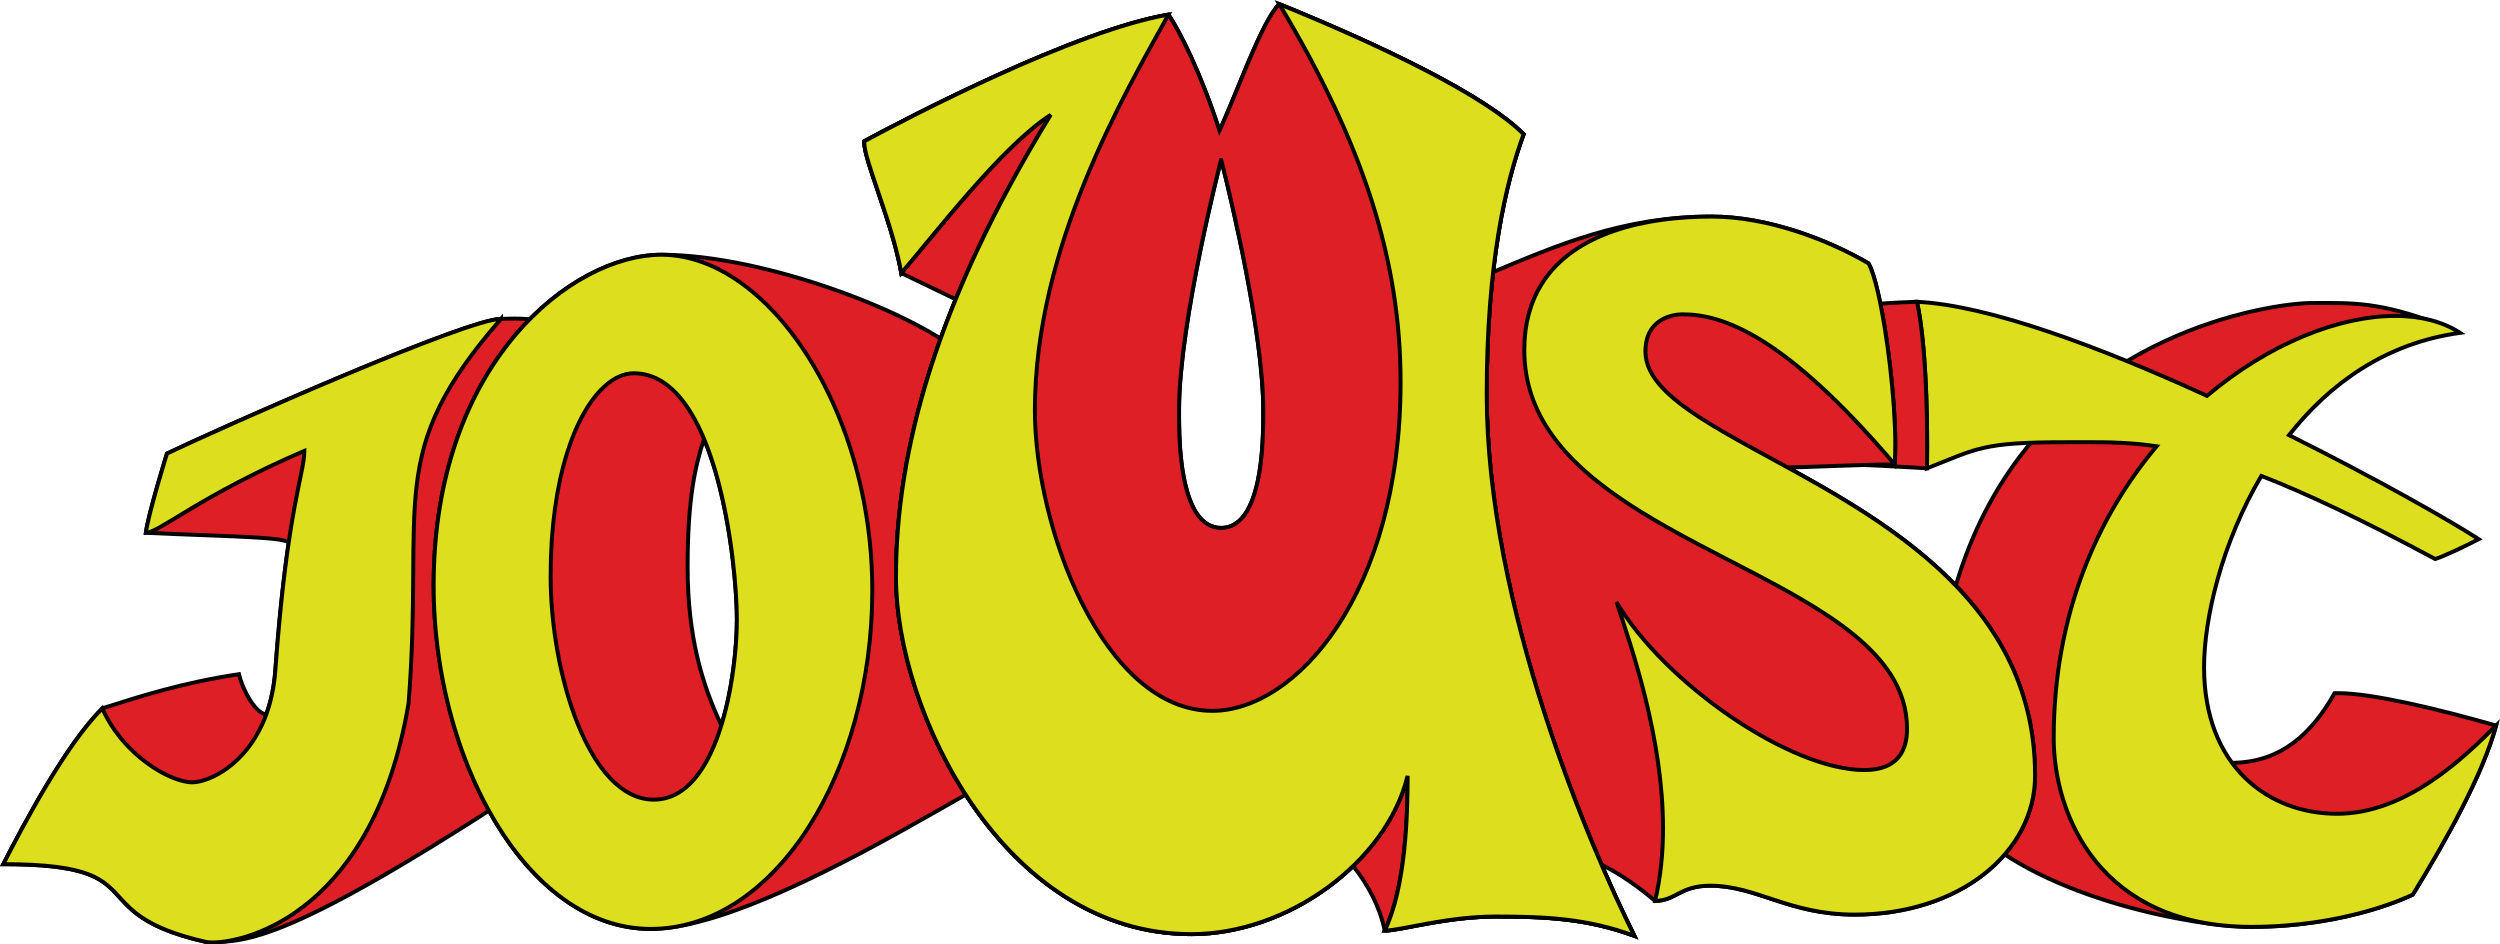 <?xml version="1.0" encoding="UTF-8"?>
<svg xmlns="http://www.w3.org/2000/svg" xmlns:xlink="http://www.w3.org/1999/xlink" width="365pt" height="137.89pt" viewBox="0 0 365 137.89" version="1.1">
<defs>
<clipPath id="clip1">
  <path d="M 0 46 L 80 46 L 80 137.891 L 0 137.891 Z M 0 46 "/>
</clipPath>
<clipPath id="clip2">
  <path d="M 0 46 L 74 46 L 74 137.891 L 0 137.891 Z M 0 46 "/>
</clipPath>
<clipPath id="clip3">
  <path d="M 0 45 L 74 45 L 74 137.891 L 0 137.891 Z M 0 45 "/>
</clipPath>
<clipPath id="clip4">
  <path d="M 125 0 L 240 0 L 240 137.891 L 125 137.891 Z M 125 0 "/>
</clipPath>
<clipPath id="clip5">
  <path d="M 125 0 L 240 0 L 240 137.891 L 125 137.891 Z M 125 0 "/>
</clipPath>
<clipPath id="clip6">
  <path d="M 125 0 L 240 0 L 240 137.891 L 125 137.891 Z M 125 0 "/>
</clipPath>
</defs>
<g id="surface1">
<g clip-path="url(#clip1)" clip-rule="nonzero">
<path style=" stroke:none;fill-rule:nonzero;fill:rgb(87.5%,12.199%,14.899%);fill-opacity:1;" d="M 73.152 46.555 C 68.141 46.555 32.859 62.168 24.379 66.219 C 24.379 66.219 21.68 74.891 21.297 77.785 C 33.074 78.352 42.133 78.352 42.133 79.316 C 41.48 83.754 40.789 89.746 40.188 98.023 C 39.996 100.41 39.531 102.488 38.883 104.281 C 37.43 104.281 35.496 100.973 34.891 98.43 C 26.785 99.641 20.5 101.641 14.934 103.422 C 9.633 108.723 3.754 119.809 0.477 126.168 C 23.223 126.168 11.273 133.301 30.164 137.543 C 35.617 137.543 41.301 137.863 73.594 116.938 C 73.594 85.73 79.766 47.27 79.039 47.027 C 77.223 46.301 74.035 46.555 73.152 46.555 "/>
<path style=" stroke:none;fill-rule:nonzero;fill:rgb(0.8%,0.8%,0.8%);fill-opacity:1;" d="M 73.152 46.555 L 73.152 46.266 C 72.457 46.27 71.355 46.52 69.883 46.957 C 64.738 48.488 55.203 52.348 46.008 56.273 C 36.812 60.195 27.973 64.18 24.254 65.957 L 24.141 66.012 L 24.102 66.133 C 24.102 66.133 23.426 68.305 22.703 70.836 C 21.977 73.375 21.207 76.258 21.008 77.746 L 20.965 78.059 L 21.281 78.074 C 27.176 78.359 32.387 78.5 36.117 78.691 C 37.98 78.789 39.477 78.898 40.492 79.039 C 41 79.109 41.387 79.191 41.625 79.273 C 41.742 79.312 41.82 79.355 41.848 79.379 L 41.863 79.391 L 41.902 79.348 L 41.852 79.371 L 41.863 79.391 L 41.902 79.348 L 41.852 79.371 L 41.973 79.316 L 41.84 79.316 L 41.852 79.371 L 41.973 79.316 L 41.84 79.316 L 42.133 79.316 L 41.844 79.277 C 41.191 83.723 40.5 89.719 39.898 98.004 L 39.898 98 C 39.711 100.363 39.25 102.414 38.609 104.18 L 38.883 104.281 L 38.883 103.988 C 38.633 103.992 38.289 103.832 37.922 103.508 C 37.371 103.02 36.785 102.195 36.293 101.262 C 35.797 100.328 35.391 99.289 35.172 98.363 L 35.109 98.105 L 34.848 98.145 C 26.719 99.355 20.41 101.363 14.844 103.145 L 14.777 103.168 L 14.727 103.219 C 12.047 105.902 9.246 110.012 6.699 114.25 C 4.148 118.488 1.859 122.855 0.219 126.035 L 0 126.461 L 0.477 126.461 C 6.148 126.461 9.641 126.906 11.969 127.629 C 13.715 128.168 14.805 128.855 15.703 129.645 C 17.051 130.82 17.977 132.273 19.91 133.734 C 21.844 135.191 24.762 136.629 30.098 137.824 L 30.129 137.832 L 30.164 137.832 C 30.324 137.832 30.488 137.832 30.648 137.832 C 33.324 137.836 36.309 137.746 42.484 135.121 C 48.664 132.496 58.078 127.34 73.754 117.18 L 73.887 117.094 L 73.887 116.938 C 73.887 102.219 75.262 85.871 76.637 72.691 C 77.324 66.102 78.012 60.305 78.527 55.898 C 78.785 53.691 79 51.836 79.148 50.402 C 79.301 48.961 79.387 47.953 79.387 47.414 C 79.387 47.285 79.383 47.18 79.371 47.09 C 79.363 47.043 79.355 47 79.332 46.945 L 79.277 46.852 C 79.25 46.816 79.199 46.773 79.129 46.75 L 79.039 47.027 L 79.145 46.758 C 78.008 46.305 76.449 46.223 75.164 46.223 C 74.266 46.223 73.5 46.266 73.152 46.266 L 73.152 46.844 C 73.535 46.844 74.281 46.801 75.164 46.801 C 76.418 46.801 77.938 46.895 78.93 47.297 L 78.938 47.301 L 78.945 47.301 L 79.027 47.055 L 78.828 47.219 C 78.848 47.246 78.887 47.281 78.945 47.301 L 79.027 47.055 L 78.828 47.219 L 78.961 47.113 L 78.793 47.16 L 78.828 47.219 L 78.961 47.113 L 78.793 47.16 C 78.797 47.16 78.809 47.266 78.809 47.414 C 78.809 47.898 78.723 48.91 78.574 50.34 C 77.52 60.367 73.305 91.121 73.305 116.938 L 73.594 116.938 L 73.438 116.695 C 57.777 126.84 48.383 131.984 42.258 134.586 C 36.125 137.188 33.301 137.25 30.648 137.254 C 30.488 137.254 30.324 137.254 30.164 137.254 L 30.164 137.543 L 30.227 137.258 C 25.527 136.203 22.77 134.977 20.914 133.734 C 19.523 132.805 18.637 131.867 17.805 130.961 C 16.559 129.602 15.422 128.293 12.996 127.367 C 10.574 126.441 6.891 125.879 0.477 125.879 L 0.477 126.168 L 0.734 126.301 C 2.371 123.125 4.656 118.766 7.195 114.547 C 9.73 110.328 12.52 106.246 15.141 103.629 L 14.934 103.422 L 15.023 103.699 C 20.586 101.918 26.852 99.926 34.934 98.719 L 34.891 98.43 L 34.605 98.5 C 34.918 99.809 35.562 101.289 36.324 102.465 C 36.707 103.055 37.113 103.566 37.539 103.941 C 37.961 104.312 38.406 104.566 38.883 104.57 L 39.086 104.57 L 39.156 104.379 C 39.812 102.562 40.285 100.461 40.477 98.047 C 41.078 89.773 41.77 83.789 42.418 79.359 L 42.422 79.34 L 42.422 79.316 C 42.422 79.23 42.395 79.145 42.352 79.078 C 42.27 78.949 42.16 78.879 42.035 78.816 C 41.805 78.703 41.5 78.621 41.094 78.547 C 39.684 78.289 37.09 78.141 33.66 78 C 30.238 77.855 25.988 77.719 21.309 77.492 L 21.297 77.785 L 21.582 77.82 C 21.77 76.418 22.539 73.52 23.262 70.996 C 23.621 69.734 23.973 68.559 24.23 67.703 C 24.488 66.844 24.656 66.305 24.656 66.305 L 24.379 66.219 L 24.504 66.48 C 28.738 64.461 39.68 59.543 50.18 55.137 C 55.43 52.934 60.57 50.855 64.711 49.332 C 66.777 48.566 68.594 47.945 70.047 47.512 C 71.492 47.078 72.594 46.844 73.152 46.844 L 73.152 46.555 "/>
</g>
<g clip-path="url(#clip2)" clip-rule="nonzero">
<path style=" stroke:none;fill-rule:nonzero;fill:rgb(86.699%,87.5%,11.8%);fill-opacity:1;" d="M 73.152 46.555 C 68.141 46.555 32.859 62.168 24.379 66.219 C 24.379 66.219 21.68 74.891 21.297 77.785 C 23.223 77.785 29.199 72.387 44.426 65.832 C 44.426 69.301 41.922 74.121 40.188 98.023 C 39.223 110.168 31.125 114.219 28.043 114.219 C 24.957 114.219 18.02 110.363 14.934 103.422 C 9.633 108.723 3.754 119.809 0.477 126.168 C 23.223 126.168 11.273 133.301 30.164 137.543 C 33.824 138.121 54.258 134.844 59.656 102.652 C 61.969 72.965 55.996 66.219 73.152 46.555 "/>
</g>
<g clip-path="url(#clip3)" clip-rule="nonzero">
<path style=" stroke:none;fill-rule:nonzero;fill:rgb(0.8%,0.8%,0.8%);fill-opacity:1;" d="M 73.152 46.555 L 73.152 46.266 C 72.457 46.27 71.355 46.52 69.883 46.957 C 64.738 48.488 55.203 52.348 46.008 56.273 C 36.812 60.195 27.973 64.18 24.254 65.957 L 24.141 66.012 L 24.102 66.133 C 24.102 66.133 23.426 68.305 22.703 70.836 C 21.977 73.375 21.207 76.258 21.008 77.746 L 20.965 78.074 L 21.297 78.074 C 21.605 78.074 21.934 77.973 22.332 77.805 C 23.707 77.219 25.91 75.734 29.465 73.668 C 33.012 71.602 37.891 68.961 44.543 66.098 L 44.426 65.832 L 44.137 65.832 C 44.141 67.492 43.52 69.578 42.672 74.215 C 41.828 78.852 40.766 86.043 39.898 98.004 L 39.898 98 C 39.418 104.012 37.184 107.988 34.703 110.469 C 33.465 111.711 32.16 112.578 30.98 113.133 C 29.805 113.688 28.754 113.93 28.043 113.926 C 27.332 113.93 26.344 113.699 25.238 113.238 C 21.906 111.859 17.473 108.426 15.199 103.305 L 15.027 102.918 L 14.727 103.219 C 12.047 105.902 9.246 110.012 6.699 114.25 C 4.148 118.488 1.859 122.855 0.219 126.035 L 0 126.461 L 0.477 126.461 C 6.148 126.461 9.641 126.906 11.969 127.629 C 13.715 128.168 14.805 128.855 15.703 129.645 C 17.051 130.82 17.977 132.273 19.91 133.734 C 21.844 135.191 24.762 136.629 30.098 137.824 L 30.109 137.828 L 30.117 137.828 C 30.367 137.867 30.672 137.891 31.035 137.891 C 33.75 137.887 39.691 136.68 45.617 131.668 C 51.535 126.656 57.406 117.844 59.945 102.699 L 59.945 102.676 C 61.102 87.809 60.191 78.684 61.125 70.879 C 62.062 63.078 64.812 56.559 73.371 46.746 L 73.152 46.555 L 72.859 46.555 L 73.152 46.555 L 73.152 46.266 L 73.152 46.555 L 73.441 46.555 L 73.441 45.781 L 72.934 46.363 C 64.332 56.211 61.492 62.898 60.551 70.809 C 59.605 78.715 60.523 87.805 59.367 102.629 L 59.656 102.652 L 59.371 102.602 C 56.848 117.645 51.047 126.309 45.242 131.223 C 39.438 136.141 33.598 137.312 31.035 137.309 C 30.695 137.309 30.414 137.289 30.207 137.258 L 30.164 137.543 L 30.227 137.258 C 25.527 136.203 22.77 134.977 20.914 133.734 C 19.523 132.805 18.637 131.867 17.805 130.961 C 16.559 129.602 15.422 128.293 12.996 127.367 C 10.574 126.441 6.891 125.879 0.477 125.879 L 0.477 126.168 L 0.734 126.301 C 2.371 123.125 4.656 118.766 7.195 114.547 C 9.73 110.328 12.52 106.246 15.141 103.629 L 14.934 103.422 L 14.668 103.539 C 16.234 107.066 18.777 109.801 21.316 111.656 C 22.586 112.586 23.859 113.297 25.016 113.773 C 26.172 114.254 27.211 114.508 28.043 114.508 C 28.875 114.508 29.988 114.242 31.23 113.656 C 34.941 111.91 39.75 107.254 40.477 98.047 C 41.344 86.102 42.402 78.934 43.242 74.316 C 44.082 69.699 44.715 67.641 44.719 65.832 L 44.719 65.391 L 44.312 65.566 C 36.684 68.848 31.371 71.844 27.723 74.016 C 25.902 75.102 24.496 75.984 23.438 76.586 C 22.906 76.887 22.465 77.121 22.105 77.273 C 21.746 77.426 21.469 77.496 21.297 77.492 L 21.297 77.785 L 21.582 77.82 C 21.77 76.418 22.539 73.52 23.262 70.996 C 23.621 69.734 23.973 68.559 24.23 67.703 C 24.488 66.844 24.656 66.305 24.656 66.305 L 24.379 66.219 L 24.504 66.48 C 28.738 64.461 39.68 59.543 50.18 55.137 C 55.43 52.934 60.57 50.855 64.711 49.332 C 66.777 48.566 68.594 47.945 70.047 47.512 C 71.492 47.078 72.594 46.844 73.152 46.844 L 73.441 46.844 L 73.441 46.555 L 73.152 46.555 "/>
</g>
<path style=" stroke:none;fill-rule:nonzero;fill:rgb(87.5%,12.199%,14.899%);fill-opacity:1;" d="M 105.316 105.895 C 102.5 99.91 100.391 92.941 100.391 82.812 C 100.391 72.707 101.516 67.945 102.793 64.098 C 106.473 72.906 107.582 85.336 107.582 90.453 C 107.582 94.406 106.969 100.543 105.316 105.895 Z M 140.84 52.023 C 133.875 45.734 111.629 37.195 96.57 37.195 C 83.535 37.195 63.312 52.926 63.312 85.508 C 63.312 110.68 76.793 135.621 94.996 135.621 C 108.48 135.621 133.875 119.891 143.312 114.723 C 143.312 114.723 147.809 58.316 140.84 52.023 "/>
<path style=" stroke:none;fill-rule:nonzero;fill:rgb(0.8%,0.8%,0.8%);fill-opacity:1;" d="M 105.316 105.895 L 105.578 105.77 C 102.777 99.816 100.684 92.902 100.68 82.812 C 100.684 72.727 101.801 68.012 103.066 64.191 L 102.793 64.098 L 102.523 64.211 C 106.18 72.949 107.293 85.375 107.293 90.453 C 107.293 94.379 106.68 100.496 105.039 105.809 L 105.027 105.852 L 105.027 105.895 L 105.316 105.895 L 105.578 105.77 L 105.316 105.895 L 105.605 105.895 L 105.316 105.895 L 105.594 105.98 C 107.258 100.59 107.871 94.434 107.871 90.453 C 107.871 85.301 106.766 72.863 103.062 63.988 L 102.762 63.27 L 102.516 64.008 C 101.234 67.879 100.098 72.691 100.102 82.812 C 100.098 92.984 102.223 100.008 105.055 106.016 L 105.605 105.895 Z M 141.035 51.809 C 137.492 48.613 130.176 44.91 121.836 41.977 C 113.496 39.047 104.152 36.906 96.57 36.902 C 89.938 36.906 81.562 40.887 74.832 48.945 C 68.098 57.008 63.02 69.156 63.02 85.508 C 63.023 98.145 66.402 110.719 72.082 120.152 C 74.918 124.871 78.336 128.809 82.199 131.566 C 86.062 134.328 90.379 135.914 94.996 135.914 C 98.426 135.91 102.562 134.918 107.004 133.359 C 120.32 128.676 136.383 118.848 143.453 114.977 L 143.59 114.902 L 143.602 114.746 C 143.602 114.742 145.031 96.836 145.031 80.062 C 145.031 73.562 144.816 67.23 144.219 62.168 C 143.922 59.637 143.527 57.426 143.012 55.656 C 142.492 53.891 141.867 52.566 141.035 51.809 L 140.648 52.242 C 141.336 52.855 141.957 54.102 142.453 55.82 C 143.965 60.98 144.449 70.336 144.449 80.062 C 144.449 88.434 144.094 97.094 143.738 103.66 C 143.559 106.945 143.379 109.703 143.246 111.645 C 143.18 112.613 143.125 113.379 143.086 113.898 C 143.047 114.422 143.023 114.699 143.023 114.699 L 143.312 114.723 L 143.176 114.469 C 138.445 117.059 129.746 122.277 120.543 126.852 C 115.941 129.137 111.219 131.262 106.812 132.809 C 102.406 134.359 98.312 135.336 94.996 135.332 C 90.516 135.332 86.32 133.801 82.535 131.098 C 76.859 127.043 72.121 120.352 68.805 112.316 C 65.492 104.281 63.602 94.91 63.602 85.508 C 63.602 69.277 68.637 57.27 75.277 49.316 C 81.914 41.367 90.168 37.48 96.57 37.484 C 104.047 37.484 113.352 39.609 121.645 42.523 C 129.934 45.434 137.227 49.145 140.648 52.242 L 141.035 51.809 "/>
<path style=" stroke:none;fill-rule:nonzero;fill:rgb(86.699%,87.5%,11.8%);fill-opacity:1;" d="M 95.449 116.746 C 86.008 116.746 80.391 98.32 80.391 84.16 C 80.391 64.836 86.906 54.496 92.527 54.496 C 104.66 54.496 107.582 82.137 107.582 90.453 C 107.582 98.77 104.887 116.746 95.449 116.746 Z M 96.57 37.195 C 83.535 37.195 63.312 52.926 63.312 85.508 C 63.312 110.68 76.793 135.621 94.996 135.621 C 113.199 135.621 127.359 112.703 127.359 86.184 C 127.359 59.668 112.078 37.195 96.57 37.195 "/>
<path style=" stroke:none;fill-rule:nonzero;fill:rgb(0.8%,0.8%,0.8%);fill-opacity:1;" d="M 95.449 116.746 L 95.449 116.457 C 93.188 116.453 91.145 115.355 89.324 113.445 C 86.594 110.582 84.422 105.898 82.945 100.613 C 81.469 95.328 80.68 89.441 80.68 84.16 C 80.68 74.531 82.305 67.152 84.613 62.203 C 85.77 59.73 87.09 57.867 88.453 56.629 C 89.82 55.391 91.215 54.789 92.527 54.789 C 95.441 54.789 97.809 56.438 99.762 59.117 C 102.688 63.133 104.586 69.422 105.734 75.477 C 106.883 81.531 107.293 87.359 107.293 90.453 C 107.293 94.582 106.617 101.137 104.777 106.625 C 103.859 109.371 102.648 111.848 101.105 113.617 C 99.559 115.391 97.711 116.453 95.449 116.457 L 95.449 117.035 C 97.902 117.039 99.93 115.855 101.543 113.996 C 103.969 111.207 105.535 106.895 106.516 102.488 C 107.492 98.086 107.871 93.594 107.871 90.453 C 107.871 86.266 107.141 77.27 104.883 69.277 C 103.754 65.285 102.246 61.543 100.234 58.773 C 98.227 56.012 95.68 54.207 92.527 54.207 C 91.031 54.207 89.5 54.895 88.066 56.199 C 85.906 58.16 83.926 61.516 82.473 66.195 C 81.02 70.879 80.102 76.891 80.102 84.16 C 80.102 91.277 81.508 99.449 84.109 105.871 C 85.414 109.082 87.012 111.859 88.902 113.848 C 90.789 115.832 92.988 117.035 95.449 117.035 Z M 96.57 36.902 C 89.938 36.906 81.562 40.887 74.832 48.945 C 68.098 57.008 63.02 69.156 63.02 85.508 C 63.023 98.145 66.402 110.719 72.082 120.152 C 74.918 124.871 78.336 128.809 82.199 131.566 C 86.062 134.328 90.379 135.914 94.996 135.914 C 104.23 135.91 112.402 130.102 118.246 121.004 C 124.098 111.902 127.648 99.496 127.648 86.184 C 127.648 72.867 123.812 60.574 118.023 51.586 C 115.129 47.094 111.738 43.43 108.09 40.883 C 104.438 38.332 100.52 36.902 96.57 36.902 L 96.57 37.484 C 100.375 37.484 104.18 38.863 107.758 41.359 C 118.488 48.836 127.074 66.379 127.066 86.184 C 127.066 99.391 123.539 111.703 117.762 120.691 C 111.977 129.684 103.969 135.336 94.996 135.332 C 90.516 135.332 86.32 133.801 82.535 131.098 C 76.859 127.043 72.121 120.352 68.805 112.316 C 65.492 104.281 63.602 94.91 63.602 85.508 C 63.602 69.277 68.637 57.27 75.277 49.316 C 81.914 41.367 90.168 37.48 96.57 37.484 L 96.57 36.902 "/>
<path style=" stroke:none;fill-rule:nonzero;fill:rgb(87.5%,12.199%,14.899%);fill-opacity:1;" d="M 359.168 48.598 C 348.102 43.883 343.746 44.242 337.395 44.242 C 331.047 44.242 282.422 50.414 282.422 109.016 C 282.422 127.883 317.438 135.32 328.688 135.32 C 343.02 135.32 352.273 130.605 352.273 130.605 C 357.172 122.621 362.434 113.188 364.43 105.93 C 355.539 103.391 345.559 101.031 340.844 101.215 C 337.578 107.02 333.043 111.371 325.785 111.371 C 311.633 95.043 327.781 62.75 337.395 56.035 C 343.383 44.789 359.168 48.598 359.168 48.598 "/>
<path style=" stroke:none;fill-rule:nonzero;fill:rgb(0.8%,0.8%,0.8%);fill-opacity:1;" d="M 359.168 48.598 L 359.281 48.332 C 349.672 44.23 345.039 43.945 339.852 43.945 C 339.051 43.945 338.242 43.953 337.395 43.953 C 335.77 43.953 331.527 44.344 326.051 45.844 C 317.84 48.094 306.859 52.852 297.93 62.57 C 288.996 72.293 282.129 86.98 282.133 109.016 C 282.133 113.824 284.371 117.91 287.867 121.293 C 293.113 126.375 301.195 129.941 309.023 132.254 C 316.855 134.562 324.426 135.609 328.688 135.613 C 343.086 135.613 352.379 130.879 352.406 130.863 L 352.477 130.828 L 352.52 130.758 C 357.426 122.762 362.695 113.324 364.711 106.008 L 364.785 105.73 L 364.508 105.652 C 360.223 104.426 355.68 103.242 351.59 102.363 C 347.504 101.488 343.871 100.914 341.379 100.914 C 341.188 100.914 341.008 100.918 340.832 100.922 L 340.672 100.93 L 340.59 101.07 C 338.969 103.949 337.043 106.457 334.637 108.238 C 332.23 110.016 329.355 111.082 325.785 111.082 L 325.785 111.371 L 326.004 111.184 C 322.074 106.648 320.508 100.855 320.504 94.695 C 320.504 86.848 323.059 78.422 326.477 71.367 C 329.891 64.316 334.184 58.629 337.562 56.273 L 337.617 56.234 L 337.652 56.172 C 339.402 52.887 341.996 50.918 344.797 49.762 C 347.594 48.605 350.598 48.266 353.129 48.266 C 354.844 48.266 356.34 48.422 357.406 48.574 C 357.938 48.652 358.363 48.73 358.656 48.785 C 358.801 48.816 358.914 48.84 358.988 48.855 C 359.062 48.871 359.098 48.879 359.098 48.879 L 359.281 48.332 L 359.168 48.598 L 359.234 48.316 C 359.223 48.312 356.629 47.688 353.129 47.688 C 350.547 47.688 347.473 48.027 344.574 49.223 C 341.676 50.418 338.957 52.484 337.141 55.902 L 337.395 56.035 L 337.23 55.801 C 333.703 58.266 329.406 64 325.953 71.113 C 322.508 78.23 319.926 86.723 319.926 94.695 C 319.922 100.949 321.52 106.895 325.566 111.562 L 325.652 111.664 L 325.785 111.664 C 329.473 111.664 332.488 110.555 334.984 108.703 C 337.477 106.855 339.449 104.281 341.098 101.355 L 340.844 101.215 L 340.855 101.504 C 341.02 101.496 341.195 101.492 341.379 101.492 C 343.789 101.492 347.402 102.059 351.469 102.934 C 355.539 103.809 360.07 104.988 364.348 106.211 L 364.43 105.93 L 364.148 105.855 C 362.172 113.051 356.922 122.48 352.027 130.453 L 352.273 130.605 L 352.141 130.348 C 352.141 130.348 352.109 130.363 352.039 130.398 C 350.996 130.902 342.062 135.031 328.688 135.031 C 323.117 135.035 311.562 133.18 301.449 128.977 C 296.391 126.879 291.691 124.191 288.27 120.879 C 284.852 117.562 282.715 113.637 282.715 109.016 C 282.719 79.797 294.812 63.719 307.691 54.895 C 314.133 50.48 320.777 47.891 326.203 46.402 C 331.629 44.918 335.848 44.535 337.395 44.535 C 338.242 44.535 339.055 44.527 339.852 44.527 C 345.016 44.531 349.48 44.789 359.055 48.867 L 359.168 48.598 L 359.234 48.316 L 359.168 48.598 "/>
<path style=" stroke:none;fill-rule:nonzero;fill:rgb(86.699%,87.5%,11.8%);fill-opacity:1;" d="M 341.207 118.812 C 331.227 118.812 321.793 111.918 321.793 97.402 C 321.793 90.281 324.379 79.277 330.152 69.48 C 336.656 72.012 344.781 75.832 355.539 81.617 C 357.715 80.895 361.891 78.715 361.891 78.715 C 357.852 76.102 347.07 69.941 334.203 63.527 C 340.121 56.02 348.324 50.074 359.168 48.598 C 350.992 43.242 335.379 46.695 322.219 57.793 C 306.762 50.719 290.422 44.57 279.883 44.062 C 281.695 52.59 281.336 68.375 281.336 68.375 C 288.773 65.473 289.316 64.562 301.652 64.562 C 306.137 64.562 310.074 64.449 314.867 65.16 C 306.168 75.492 299.84 89.836 299.84 107.746 C 299.84 119.176 306.734 135.32 328.688 135.32 C 343.02 135.32 352.273 130.605 352.273 130.605 C 357.172 122.621 362.434 113.188 364.43 105.93 C 359.531 110.828 351.184 118.812 341.207 118.812 "/>
<path style=" stroke:none;fill-rule:nonzero;fill:rgb(0.8%,0.8%,0.8%);fill-opacity:1;" d="M 341.207 118.812 L 341.207 118.523 C 336.281 118.52 331.508 116.82 327.961 113.344 C 324.414 109.863 322.086 104.598 322.082 97.402 C 322.082 90.348 324.656 79.371 330.402 69.629 L 330.152 69.48 L 330.047 69.75 C 336.535 72.277 344.652 76.09 355.402 81.875 L 355.512 81.934 L 355.633 81.895 C 356.746 81.523 358.336 80.793 359.656 80.156 C 360.977 79.52 362.023 78.973 362.023 78.973 L 362.465 78.742 L 362.047 78.473 C 357.992 75.844 347.211 69.688 334.332 63.27 L 334.203 63.527 L 334.43 63.707 C 340.316 56.242 348.449 50.352 359.207 48.887 L 359.977 48.781 L 359.328 48.355 C 356.73 46.656 353.418 45.832 349.703 45.832 C 341.441 45.836 331.152 49.883 322.031 57.57 L 322.219 57.793 L 322.34 57.527 C 306.867 50.449 290.523 44.289 279.895 43.773 L 279.52 43.754 L 279.598 44.121 C 280.887 50.164 281.074 59.957 281.074 65.047 C 281.074 66.066 281.066 66.895 281.059 67.473 C 281.051 68.047 281.043 68.367 281.043 68.367 L 281.031 68.805 L 281.438 68.645 C 285.168 67.188 287.152 66.242 289.723 65.664 C 292.293 65.082 295.492 64.855 301.652 64.855 C 302.758 64.855 303.824 64.848 304.879 64.848 C 308.121 64.848 311.23 64.914 314.824 65.445 L 314.867 65.16 L 314.648 64.973 C 305.902 75.352 299.551 89.766 299.551 107.746 C 299.551 113.516 301.285 120.473 305.805 126.004 C 310.324 131.535 317.641 135.617 328.688 135.613 C 343.086 135.613 352.379 130.879 352.406 130.863 L 352.477 130.828 L 352.52 130.758 C 357.426 122.762 362.695 113.324 364.711 106.008 L 365 104.949 L 364.223 105.727 C 361.777 108.172 358.48 111.379 354.562 113.965 C 350.645 116.555 346.117 118.523 341.207 118.523 L 341.207 119.102 C 346.273 119.102 350.906 117.078 354.883 114.449 C 358.859 111.824 362.184 108.59 364.633 106.137 L 364.43 105.93 L 364.148 105.855 C 362.172 113.051 356.922 122.48 352.027 130.453 L 352.273 130.605 L 352.141 130.348 C 352.141 130.348 352.109 130.363 352.039 130.398 C 350.996 130.902 342.062 135.031 328.688 135.031 C 317.781 135.027 310.672 131.035 306.258 125.637 C 301.84 120.238 300.129 113.402 300.129 107.746 C 300.133 89.906 306.43 75.629 315.09 65.344 L 315.426 64.949 L 314.91 64.871 C 311.273 64.332 308.129 64.266 304.879 64.266 C 303.82 64.266 302.754 64.273 301.652 64.273 C 295.48 64.273 292.238 64.5 289.594 65.098 C 286.945 65.695 284.938 66.656 281.227 68.105 L 281.336 68.375 L 281.625 68.383 C 281.625 68.379 281.652 67.09 281.652 65.047 C 281.652 59.938 281.473 50.145 280.164 44.004 L 279.883 44.062 L 279.867 44.352 C 290.32 44.848 306.66 50.988 322.098 58.059 L 322.266 58.133 L 322.406 58.016 C 331.434 50.398 341.633 46.41 349.703 46.414 C 353.336 46.414 356.531 47.219 359.008 48.84 L 359.168 48.598 L 359.129 48.312 C 348.199 49.797 339.926 55.797 333.973 63.348 L 333.754 63.629 L 334.07 63.789 C 346.93 70.195 357.715 76.355 361.73 78.961 L 361.891 78.715 L 361.754 78.457 C 361.754 78.457 361.496 78.594 361.07 78.809 C 359.805 79.453 357.043 80.812 355.445 81.344 L 355.539 81.617 L 355.676 81.363 C 344.914 75.574 336.777 71.746 330.258 69.211 L 330.027 69.121 L 329.902 69.332 C 324.102 79.18 321.504 90.215 321.504 97.402 C 321.5 104.723 323.887 110.16 327.555 113.758 C 331.219 117.355 336.152 119.102 341.207 119.102 L 341.207 118.812 "/>
<path style=" stroke:none;fill-rule:nonzero;fill:rgb(87.5%,12.199%,14.899%);fill-opacity:1;" d="M 281.336 68.375 C 281.336 68.375 281.695 52.59 279.883 44.062 C 273.168 44.242 266.094 45.152 266.094 45.152 L 270.812 67.828 C 275.527 68.012 281.336 68.375 281.336 68.375 "/>
<path style=" stroke:none;fill-rule:nonzero;fill:rgb(0.8%,0.8%,0.8%);fill-opacity:1;" d="M 281.336 68.375 L 281.625 68.383 C 281.625 68.379 281.652 67.09 281.652 65.047 C 281.652 59.938 281.473 50.145 280.164 44.004 L 280.117 43.766 L 279.875 43.773 C 273.141 43.953 266.062 44.863 266.059 44.863 L 265.746 44.902 L 270.574 68.113 L 270.801 68.121 C 273.156 68.211 275.785 68.348 277.824 68.461 C 278.844 68.516 279.719 68.566 280.336 68.605 C 280.953 68.641 281.316 68.664 281.316 68.664 L 281.617 68.684 L 281.625 68.383 L 281.336 68.375 L 281.352 68.086 C 281.352 68.086 275.543 67.723 270.82 67.539 L 270.812 67.828 L 271.094 67.77 L 266.379 45.094 L 266.094 45.152 L 266.129 45.438 C 266.133 45.438 266.57 45.383 267.336 45.297 C 269.637 45.031 274.871 44.488 279.891 44.352 L 279.883 44.062 L 279.598 44.121 C 280.887 50.164 281.074 59.957 281.074 65.047 C 281.074 66.066 281.066 66.895 281.059 67.473 C 281.051 68.047 281.043 68.367 281.043 68.367 L 281.336 68.375 L 281.352 68.086 L 281.336 68.375 "/>
<path style=" stroke:none;fill-rule:nonzero;fill:rgb(87.5%,12.199%,14.899%);fill-opacity:1;" d="M 249.883 31.621 C 258.125 31.621 266.969 35.035 272.801 38.453 C 274.809 41.871 277.223 59.762 276.617 67.805 C 272.262 67.805 263.371 68.246 260.988 68.246 C 277.242 77.168 297.121 89.23 297.121 113.23 C 297.121 124.488 286.066 133.535 270.789 133.535 C 261.141 133.535 256.516 129.312 249.684 129.312 C 245.262 129.312 244.656 131.523 241.641 131.523 C 234.523 125.523 230.172 124.801 228.176 124.438 C 211.484 79.078 212.391 66.195 216.742 40.254 C 227.449 35.719 236.941 31.621 249.883 31.621 "/>
<path style=" stroke:none;fill-rule:nonzero;fill:rgb(0.8%,0.8%,0.8%);fill-opacity:1;" d="M 249.883 31.621 L 249.883 31.91 C 258.047 31.906 266.859 35.309 272.652 38.703 L 272.801 38.453 L 272.551 38.602 C 272.965 39.305 273.441 40.785 273.887 42.707 C 275.234 48.484 276.426 58.355 276.422 64.93 C 276.422 65.973 276.395 66.934 276.328 67.781 L 276.617 67.805 L 276.617 67.512 C 272.25 67.512 263.355 67.953 260.988 67.953 L 260.848 68.5 C 268.973 72.957 277.98 78.195 284.945 85.285 C 291.906 92.383 296.828 101.312 296.832 113.23 C 296.832 118.762 294.121 123.75 289.508 127.375 C 284.891 131 278.371 133.242 270.789 133.242 C 266.008 133.242 262.48 132.199 259.27 131.148 C 256.062 130.098 253.16 129.023 249.684 129.023 C 247.426 129.02 246.094 129.598 245.004 130.16 C 243.902 130.723 243.074 131.23 241.641 131.234 L 241.641 131.523 L 241.828 131.301 C 238.254 128.289 235.359 126.59 233.105 125.602 C 230.852 124.613 229.223 124.332 228.227 124.152 L 228.176 124.438 L 228.445 124.336 C 217.805 95.418 214.332 79.738 214.332 65.469 C 214.332 57.363 215.453 49.695 217.031 40.301 L 216.742 40.254 L 216.859 40.52 C 227.566 35.98 237.004 31.91 249.883 31.91 L 250.426 31.91 L 250.125 31.461 L 249.883 31.621 L 249.883 31.91 L 249.883 31.621 L 249.641 31.781 L 249.883 31.621 L 249.883 31.328 C 236.875 31.328 227.332 35.449 216.633 39.984 L 216.484 40.047 L 216.457 40.203 C 214.879 49.605 213.754 57.309 213.754 65.469 C 213.754 79.844 217.254 95.602 227.902 124.535 L 227.961 124.691 L 228.121 124.723 C 229.121 124.902 230.672 125.168 232.871 126.133 C 235.07 127.098 237.914 128.762 241.453 131.746 L 241.535 131.816 L 241.641 131.816 C 243.227 131.816 244.203 131.223 245.266 130.676 C 246.336 130.133 247.52 129.605 249.684 129.602 C 253.035 129.602 255.867 130.641 259.09 131.699 C 262.312 132.758 265.922 133.824 270.789 133.824 C 278.484 133.824 285.133 131.547 289.863 127.832 C 294.598 124.121 297.414 118.957 297.414 113.23 C 297.414 101.148 292.398 92.047 285.359 84.879 C 278.32 77.711 269.262 72.453 261.129 67.988 L 260.988 68.246 L 260.988 68.535 C 263.391 68.535 272.273 68.094 276.617 68.094 L 276.887 68.094 L 276.906 67.824 C 276.973 66.961 277.004 65.984 277.004 64.93 C 277.004 60.5 276.473 54.641 275.719 49.492 C 275.34 46.918 274.906 44.523 274.449 42.574 C 273.996 40.625 273.531 39.133 273.051 38.309 L 273.012 38.242 L 272.945 38.203 C 267.078 34.766 258.203 31.332 249.883 31.328 L 249.34 31.328 L 249.641 31.781 L 249.883 31.621 "/>
<path style=" stroke:none;fill-rule:nonzero;fill:rgb(86.699%,87.5%,11.8%);fill-opacity:1;" d="M 249.883 31.621 C 237.219 31.621 222.547 35.641 222.547 51.117 C 222.547 80.066 278.43 82.879 278.43 106.398 C 278.43 109.41 277.223 112.43 272.195 112.43 C 261.344 112.43 243.051 99.766 236.016 87.906 C 238.828 96.348 245.461 115.441 241.641 131.523 C 244.656 131.523 245.262 129.312 249.684 129.312 C 256.516 129.312 261.141 133.535 270.789 133.535 C 286.066 133.535 297.121 124.488 297.121 113.23 C 297.121 72.629 240.234 66.195 240.234 51.32 C 240.234 46.496 244.254 45.891 245.66 45.891 C 251.492 45.891 260.535 48.906 276.617 67.805 C 277.223 59.762 274.809 41.871 272.801 38.453 C 266.969 35.035 258.125 31.621 249.883 31.621 "/>
<path style=" stroke:none;fill-rule:nonzero;fill:rgb(0.8%,0.8%,0.8%);fill-opacity:1;" d="M 249.883 31.621 L 249.883 31.328 C 243.52 31.332 236.645 32.336 231.324 35.312 C 228.664 36.801 226.395 38.789 224.789 41.391 C 223.184 43.992 222.254 47.203 222.254 51.117 C 222.254 58.453 225.809 64.145 231.082 68.875 C 238.996 75.977 250.801 81 260.605 86.457 C 265.508 89.184 269.906 92.02 273.062 95.246 C 276.223 98.477 278.137 102.078 278.137 106.398 C 278.137 107.867 277.84 109.305 276.973 110.359 C 276.105 111.41 274.656 112.133 272.195 112.137 C 266.879 112.145 259.613 109.004 252.836 104.375 C 246.055 99.746 239.746 93.633 236.262 87.758 L 235.738 87.996 C 237.949 94.633 242.508 107.824 242.508 120.922 C 242.508 124.488 242.172 128.043 241.359 131.457 L 241.273 131.816 L 241.641 131.816 C 243.227 131.816 244.203 131.223 245.266 130.676 C 246.336 130.133 247.52 129.605 249.684 129.602 C 253.035 129.602 255.867 130.641 259.09 131.699 C 262.312 132.758 265.922 133.824 270.789 133.824 C 278.484 133.824 285.133 131.547 289.863 127.832 C 294.598 124.121 297.414 118.957 297.414 113.23 C 297.414 103.012 293.824 94.922 288.461 88.336 C 280.406 78.457 268.371 71.938 258.371 66.484 C 253.375 63.762 248.883 61.301 245.66 58.848 C 244.051 57.621 242.758 56.395 241.879 55.148 C 240.996 53.902 240.523 52.645 240.523 51.32 C 240.523 50.152 240.766 49.262 241.141 48.574 C 241.699 47.543 242.562 46.953 243.434 46.605 C 244.301 46.266 245.164 46.18 245.66 46.184 C 248.523 46.184 252.176 46.914 257.141 50.008 C 262.105 53.102 268.367 58.559 276.398 67.992 L 276.855 68.527 L 276.906 67.824 C 276.973 66.961 277.004 65.984 277.004 64.93 C 277.004 60.5 276.473 54.641 275.719 49.492 C 275.34 46.918 274.906 44.523 274.449 42.574 C 273.996 40.625 273.531 39.133 273.051 38.309 L 273.012 38.242 L 272.945 38.203 C 267.078 34.766 258.203 31.332 249.883 31.328 L 249.883 31.91 L 249.883 31.328 L 249.883 31.621 L 249.883 31.328 L 249.883 31.91 C 258.047 31.906 266.859 35.309 272.652 38.703 L 272.801 38.453 L 272.551 38.602 C 272.965 39.305 273.441 40.785 273.887 42.707 C 275.234 48.484 276.426 58.355 276.422 64.93 C 276.422 65.973 276.395 66.934 276.328 67.781 L 276.617 67.805 L 276.84 67.613 C 268.785 58.152 262.488 52.656 257.449 49.516 C 252.414 46.375 248.629 45.602 245.66 45.602 C 244.922 45.602 243.52 45.754 242.266 46.551 C 241.641 46.949 241.055 47.516 240.629 48.297 C 240.203 49.078 239.945 50.074 239.945 51.32 C 239.945 53.277 240.883 55.074 242.465 56.781 C 245.242 59.773 250.02 62.562 255.641 65.652 C 264.066 70.281 274.383 75.574 282.57 83.008 C 290.766 90.449 296.828 100.004 296.832 113.23 C 296.832 118.762 294.121 123.75 289.508 127.375 C 284.891 131 278.371 133.242 270.789 133.242 C 266.008 133.242 262.48 132.199 259.27 131.148 C 256.062 130.098 253.16 129.023 249.684 129.023 C 247.426 129.02 246.094 129.598 245.004 130.16 C 243.902 130.723 243.074 131.23 241.641 131.234 L 241.641 131.523 L 241.926 131.59 C 242.746 128.125 243.09 124.523 243.09 120.922 C 243.086 107.695 238.5 94.449 236.289 87.812 L 236.016 87.906 L 235.766 88.051 C 239.316 94.035 245.672 100.184 252.508 104.855 C 259.352 109.52 266.66 112.711 272.195 112.719 C 274.762 112.723 276.43 111.938 277.422 110.727 C 278.41 109.52 278.719 107.941 278.719 106.398 C 278.719 103.398 277.824 100.723 276.27 98.301 C 273.551 94.059 268.836 90.582 263.305 87.332 C 255.008 82.457 244.863 78.09 236.812 72.586 C 232.785 69.836 229.285 66.805 226.801 63.293 C 224.316 59.785 222.836 55.805 222.836 51.117 C 222.836 47.293 223.738 44.199 225.285 41.695 C 227.598 37.938 231.367 35.492 235.762 33.984 C 240.152 32.473 245.156 31.91 249.883 31.91 L 249.883 31.328 L 249.883 31.621 "/>
<path style=" stroke:none;fill-rule:nonzero;fill:rgb(87.5%,12.199%,14.899%);fill-opacity:1;" d="M 178.309 77.082 L 178.266 77.082 C 171.961 77.02 172.137 63.285 172.137 59.848 C 172.137 47.027 178.266 23.379 178.266 23.379 L 178.309 23.379 C 178.309 23.379 184.434 47.027 184.434 59.848 C 184.434 63.285 184.613 77.02 178.309 77.082 Z M 202.176 135.867 C 204.484 135.867 211.156 133.816 218.344 133.816 C 225.531 133.816 231.691 134.07 238.621 136.637 C 232.207 123.805 217.062 88.637 217.062 57.578 C 217.062 38.328 219.887 26.52 222.453 19.59 C 216.805 13.941 201.918 6.758 186.773 0.598 C 184.207 3.164 180.867 12.918 178.047 19.078 C 175.223 10.348 172.141 4.445 170.602 2.137 C 156.996 4.445 132.867 17.023 126.195 20.617 C 125.938 22.926 130.301 32.426 131.586 39.867 C 133.418 40.766 139.535 43.695 139.535 43.695 C 133.281 58.988 130.816 72.328 130.816 84.273 C 130.816 103.781 146.473 136.383 173.938 136.383 C 182.609 136.383 191.375 132.41 197.562 126.438 C 199.746 129.227 201.414 132.262 202.176 135.867 "/>
<g clip-path="url(#clip4)" clip-rule="nonzero">
<path style=" stroke:none;fill-rule:nonzero;fill:rgb(0.8%,0.8%,0.8%);fill-opacity:1;" d="M 178.309 77.082 L 178.285 76.789 L 178.246 76.793 L 178.266 77.082 L 178.555 77.082 L 178.555 76.793 L 178.27 76.789 C 176.883 76.773 175.855 76.07 175.027 74.895 C 173.797 73.129 173.129 70.312 172.789 67.547 C 172.449 64.785 172.43 62.074 172.43 60.488 C 172.43 60.246 172.43 60.031 172.43 59.848 C 172.426 53.48 173.957 44.367 175.484 36.863 C 176.25 33.109 177.016 29.758 177.59 27.344 C 177.879 26.133 178.117 25.16 178.285 24.492 C 178.449 23.82 178.547 23.453 178.547 23.453 L 178.266 23.379 L 178.266 23.672 L 178.309 23.672 L 178.309 23.379 L 178.027 23.453 C 178.027 23.453 178.121 23.82 178.289 24.492 C 178.875 26.84 180.34 32.887 181.656 39.746 C 182.977 46.602 184.145 54.277 184.145 59.848 C 184.145 60.031 184.145 60.246 184.145 60.488 C 184.145 62.602 184.102 66.719 183.324 70.289 C 182.938 72.074 182.363 73.719 181.543 74.895 C 180.719 76.07 179.688 76.773 178.305 76.789 L 178.285 76.789 L 178.309 77.082 L 178.309 77.371 C 179.906 77.359 181.137 76.504 182.02 75.227 C 183.352 73.305 184.008 70.426 184.359 67.621 C 184.703 64.812 184.727 62.082 184.727 60.488 C 184.727 60.246 184.727 60.031 184.727 59.848 C 184.723 53.395 183.188 44.27 181.656 36.746 C 180.121 29.227 178.59 23.309 178.59 23.305 L 178.531 23.09 L 178.039 23.09 L 177.984 23.305 C 177.984 23.309 176.449 29.227 174.918 36.746 C 173.383 44.27 171.848 53.395 171.848 59.848 C 171.848 60.031 171.848 60.246 171.848 60.488 C 171.848 62.613 171.887 66.762 172.68 70.414 C 173.078 72.238 173.664 73.945 174.551 75.227 C 175.434 76.504 176.664 77.359 178.262 77.371 L 178.266 77.082 L 177.977 77.082 L 177.977 77.395 L 178.328 77.371 L 178.309 77.082 L 178.309 77.371 Z M 202.176 136.156 C 202.793 136.156 203.648 136.027 204.715 135.832 C 207.914 135.254 212.992 134.105 218.344 134.105 C 225.527 134.105 231.641 134.363 238.523 136.91 L 239.211 137.168 L 238.883 136.508 C 232.477 123.699 217.348 88.547 217.352 57.578 C 217.352 38.355 220.172 26.586 222.723 19.691 L 222.789 19.516 L 222.656 19.387 C 219.789 16.52 214.641 13.309 208.309 10.027 C 201.977 6.75 194.461 3.41 186.883 0.328 L 186.703 0.254 L 186.566 0.391 C 185.887 1.074 185.191 2.18 184.465 3.566 C 182.297 7.711 179.891 14.352 177.781 18.957 L 178.047 19.078 L 178.32 18.988 C 175.488 10.234 172.406 4.32 170.844 1.973 L 170.738 1.816 L 170.555 1.848 C 163.695 3.016 154.258 6.742 145.68 10.633 C 137.102 14.516 129.398 18.562 126.059 20.359 L 125.922 20.434 L 125.906 20.586 C 125.898 20.664 125.895 20.746 125.895 20.832 C 125.898 21.559 126.164 22.629 126.574 23.984 C 127.809 28.031 130.371 34.539 131.301 39.918 L 131.324 40.062 L 131.457 40.129 C 133.297 41.027 139.41 43.957 139.41 43.957 L 139.535 43.695 L 139.266 43.586 C 133.004 58.906 130.523 72.289 130.523 84.273 C 130.527 94.102 134.457 107.168 141.84 117.809 C 149.219 128.445 160.082 136.672 173.938 136.672 C 182.699 136.672 191.523 132.672 197.766 126.645 L 197.562 126.438 L 197.336 126.613 C 199.496 129.383 201.141 132.371 201.891 135.93 L 202.457 135.809 C 201.688 132.148 199.992 129.07 197.793 126.258 L 197.594 126.004 L 197.359 126.227 C 191.227 132.156 182.52 136.094 173.938 136.094 C 160.328 136.094 149.633 128.02 142.316 117.477 C 135.004 106.945 131.102 93.953 131.105 84.273 C 131.105 72.367 133.562 59.066 139.805 43.805 L 139.906 43.551 L 139.66 43.434 C 139.66 43.434 139.277 43.25 138.676 42.961 C 136.871 42.098 133.086 40.277 131.715 39.609 L 131.586 39.867 L 131.871 39.82 C 131.242 36.172 129.887 32.062 128.691 28.531 C 128.094 26.77 127.535 25.152 127.129 23.816 C 126.723 22.484 126.473 21.422 126.473 20.832 C 126.473 20.762 126.477 20.703 126.484 20.648 L 126.195 20.617 L 126.332 20.871 C 129.664 19.078 137.359 15.035 145.918 11.16 C 154.473 7.281 163.902 3.566 170.648 2.422 L 170.602 2.137 L 170.359 2.297 C 171.879 4.57 174.953 10.465 177.77 19.164 L 178 19.875 L 178.309 19.199 C 179.727 16.105 181.266 12.125 182.773 8.602 C 183.523 6.844 184.27 5.195 184.98 3.836 C 185.691 2.477 186.375 1.398 186.977 0.801 L 186.773 0.598 L 186.664 0.863 C 194.23 3.941 201.73 7.277 208.039 10.543 C 214.348 13.809 219.469 17.016 222.246 19.797 L 222.453 19.59 L 222.18 19.488 C 219.598 26.457 216.77 38.301 216.77 57.578 C 216.777 88.73 231.938 123.906 238.363 136.77 L 238.621 136.637 L 238.723 136.367 C 231.746 133.781 225.535 133.523 218.344 133.523 C 214.723 133.523 211.242 134.043 208.379 134.555 C 206.949 134.812 205.672 135.07 204.613 135.262 C 203.555 135.453 202.711 135.578 202.176 135.578 L 202.176 136.156 "/>
</g>
<path style=" stroke:none;fill-rule:nonzero;fill:rgb(87.5%,12.199%,14.899%);fill-opacity:1;" d="M 178.309 77.082 L 178.266 77.082 C 171.961 77.02 172.137 63.285 172.137 59.848 C 172.137 47.027 178.266 23.379 178.266 23.379 L 178.309 23.379 C 178.309 23.379 184.434 47.027 184.434 59.848 C 184.434 63.285 184.613 77.02 178.309 77.082 Z M 217.062 57.578 C 217.062 38.328 219.887 26.52 222.453 19.59 C 216.805 13.941 201.918 6.758 186.773 0.598 C 184.207 3.164 180.867 12.918 178.047 19.078 C 175.223 10.348 172.141 4.445 170.602 2.137 C 156.996 4.445 132.867 17.023 126.195 20.617 C 125.938 22.926 130.301 32.426 131.586 39.867 C 136.465 34.223 146.219 21.387 153.402 16.766 C 136.719 43.977 130.816 65.793 130.816 84.273 C 130.816 103.781 146.473 136.383 173.938 136.383 C 188.055 136.383 202.43 125.855 205.512 113.281 C 205.512 118.926 205.254 129.449 202.176 135.867 C 204.484 135.867 211.156 133.816 218.344 133.816 C 225.531 133.816 231.691 134.07 238.621 136.637 C 232.207 123.805 217.062 88.637 217.062 57.578 "/>
<g clip-path="url(#clip5)" clip-rule="nonzero">
<path style=" stroke:none;fill-rule:nonzero;fill:rgb(0.8%,0.8%,0.8%);fill-opacity:1;" d="M 178.309 77.082 L 178.285 76.789 L 178.246 76.793 L 178.266 77.082 L 178.555 77.082 L 178.555 76.793 L 178.27 76.789 C 176.883 76.773 175.855 76.07 175.027 74.895 C 173.797 73.129 173.129 70.312 172.789 67.547 C 172.449 64.785 172.43 62.074 172.43 60.488 C 172.43 60.246 172.43 60.031 172.43 59.848 C 172.426 53.48 173.957 44.367 175.484 36.863 C 176.25 33.109 177.016 29.758 177.59 27.344 C 177.879 26.133 178.117 25.16 178.285 24.492 C 178.449 23.82 178.547 23.453 178.547 23.453 L 178.266 23.379 L 178.266 23.672 L 178.309 23.672 L 178.309 23.379 L 178.027 23.453 C 178.027 23.453 178.121 23.82 178.289 24.492 C 178.875 26.84 180.34 32.887 181.656 39.746 C 182.977 46.602 184.145 54.277 184.145 59.848 C 184.145 60.031 184.145 60.246 184.145 60.488 C 184.145 62.602 184.102 66.719 183.324 70.289 C 182.938 72.074 182.363 73.719 181.543 74.895 C 180.719 76.07 179.688 76.773 178.305 76.789 L 178.285 76.789 L 178.309 77.082 L 178.309 77.371 C 179.906 77.359 181.137 76.504 182.02 75.227 C 183.352 73.305 184.008 70.426 184.359 67.621 C 184.703 64.812 184.727 62.082 184.727 60.488 C 184.727 60.246 184.727 60.031 184.727 59.848 C 184.723 53.395 183.188 44.27 181.656 36.746 C 180.121 29.227 178.59 23.309 178.59 23.305 L 178.531 23.09 L 178.039 23.09 L 177.984 23.305 C 177.984 23.309 176.449 29.227 174.918 36.746 C 173.383 44.27 171.848 53.395 171.848 59.848 C 171.848 60.031 171.848 60.246 171.848 60.488 C 171.848 62.613 171.887 66.762 172.68 70.414 C 173.078 72.238 173.664 73.945 174.551 75.227 C 175.434 76.504 176.664 77.359 178.262 77.371 L 178.266 77.082 L 177.977 77.082 L 177.977 77.395 L 178.328 77.371 L 178.309 77.082 L 178.309 77.371 Z M 217.352 57.578 C 217.352 38.355 220.172 26.586 222.723 19.691 L 222.789 19.516 L 222.656 19.387 C 219.789 16.52 214.641 13.309 208.309 10.027 C 201.977 6.75 194.461 3.41 186.883 0.328 L 186.703 0.254 L 186.566 0.391 C 185.887 1.074 185.191 2.18 184.465 3.566 C 182.297 7.711 179.891 14.352 177.781 18.957 L 178.047 19.078 L 178.32 18.988 C 175.488 10.234 172.406 4.32 170.844 1.973 L 170.738 1.816 L 170.555 1.848 C 163.695 3.016 154.258 6.742 145.68 10.633 C 137.102 14.516 129.398 18.562 126.059 20.359 L 125.922 20.434 L 125.906 20.586 C 125.898 20.664 125.895 20.746 125.895 20.832 C 125.898 21.559 126.164 22.629 126.574 23.984 C 127.809 28.031 130.371 34.539 131.301 39.918 L 131.402 40.523 L 131.805 40.059 C 134.25 37.227 137.906 32.609 141.848 28.125 C 145.785 23.641 150.016 19.289 153.562 17.012 L 153.402 16.766 L 153.156 16.613 C 136.453 43.855 130.523 65.73 130.523 84.273 C 130.527 94.102 134.457 107.168 141.84 117.809 C 149.219 128.445 160.082 136.672 173.938 136.672 C 181.07 136.672 188.246 134.02 194.035 129.781 C 199.824 125.547 204.23 119.723 205.793 113.348 L 205.512 113.281 L 205.219 113.281 C 205.219 116.098 205.156 120.133 204.711 124.254 C 204.262 128.375 203.43 132.586 201.91 135.742 L 201.711 136.156 L 202.176 136.156 C 202.793 136.156 203.648 136.027 204.715 135.832 C 207.914 135.254 212.992 134.105 218.344 134.105 C 225.527 134.105 231.641 134.363 238.523 136.91 L 239.211 137.168 L 238.883 136.508 C 232.477 123.699 217.348 88.547 217.352 57.578 L 216.77 57.578 C 216.777 88.73 231.938 123.906 238.363 136.77 L 238.621 136.637 L 238.723 136.367 C 231.746 133.781 225.535 133.523 218.344 133.523 C 214.723 133.523 211.242 134.043 208.379 134.555 C 206.949 134.812 205.672 135.07 204.613 135.262 C 203.555 135.453 202.711 135.578 202.176 135.578 L 202.176 135.867 L 202.438 135.992 C 204 132.73 204.836 128.473 205.285 124.316 C 205.738 120.16 205.801 116.109 205.801 113.281 L 205.227 113.211 C 203.711 119.418 199.391 125.145 193.691 129.312 C 187.992 133.484 180.926 136.094 173.938 136.094 C 160.328 136.094 149.633 128.02 142.316 117.477 C 135.004 106.945 131.102 93.953 131.105 84.273 C 131.105 65.859 136.984 44.098 153.652 16.918 L 153.246 16.523 C 149.605 18.867 145.363 23.242 141.41 27.742 C 137.457 32.238 133.797 36.863 131.367 39.68 L 131.586 39.867 L 131.871 39.82 C 131.242 36.172 129.887 32.062 128.691 28.531 C 128.094 26.77 127.535 25.152 127.129 23.816 C 126.723 22.484 126.473 21.422 126.473 20.832 C 126.473 20.762 126.477 20.703 126.484 20.648 L 126.195 20.617 L 126.332 20.871 C 129.664 19.078 137.359 15.035 145.918 11.16 C 154.473 7.281 163.902 3.566 170.648 2.422 L 170.602 2.137 L 170.359 2.297 C 171.879 4.57 174.953 10.465 177.77 19.164 L 178 19.875 L 178.309 19.199 C 179.727 16.105 181.266 12.125 182.773 8.602 C 183.523 6.844 184.27 5.195 184.98 3.836 C 185.691 2.477 186.375 1.398 186.977 0.801 L 186.773 0.598 L 186.664 0.863 C 194.23 3.941 201.73 7.277 208.039 10.543 C 214.348 13.809 219.469 17.016 222.246 19.797 L 222.453 19.59 L 222.18 19.488 C 219.598 26.457 216.77 38.301 216.77 57.578 L 217.352 57.578 "/>
</g>
<path style=" stroke:none;fill-rule:nonzero;fill:rgb(86.699%,87.5%,11.8%);fill-opacity:1;" d="M 217.062 57.578 C 217.062 38.328 219.887 26.52 222.453 19.59 C 216.805 13.941 201.918 6.758 186.773 0.598 C 199.094 21.133 204.484 38.07 204.484 55.781 C 204.484 86.84 189.082 103.781 177.02 103.781 C 161.105 103.781 151.094 77.086 151.094 59.891 C 151.094 36.02 164.184 13.688 170.602 2.137 C 156.996 4.445 132.867 17.023 126.195 20.617 C 125.938 22.926 130.301 32.426 131.586 39.867 C 136.465 34.223 146.219 21.387 153.402 16.766 C 136.719 43.977 130.816 65.793 130.816 84.273 C 130.816 103.781 146.473 136.383 173.938 136.383 C 188.055 136.383 202.43 125.855 205.512 113.281 C 205.512 118.926 205.254 129.449 202.176 135.867 C 204.484 135.867 211.156 133.816 218.344 133.816 C 225.531 133.816 231.691 134.07 238.621 136.637 C 232.207 123.805 217.062 88.637 217.062 57.578 "/>
<g clip-path="url(#clip6)" clip-rule="nonzero">
<path style=" stroke:none;fill-rule:nonzero;fill:rgb(0.8%,0.8%,0.8%);fill-opacity:1;" d="M 217.062 57.578 L 217.352 57.578 C 217.352 38.355 220.172 26.586 222.723 19.691 L 222.789 19.516 L 222.656 19.387 C 219.789 16.52 214.641 13.309 208.309 10.027 C 201.977 6.75 194.461 3.41 186.883 0.328 L 186.074 0 L 186.523 0.746 C 198.828 21.254 204.191 38.133 204.191 55.781 C 204.191 71.266 200.355 83.207 195.031 91.27 C 189.711 99.336 182.91 103.496 177.02 103.492 C 173.125 103.492 169.586 101.863 166.445 99.125 C 161.738 95.02 157.961 88.418 155.371 81.238 C 152.785 74.055 151.383 66.297 151.383 59.891 C 151.379 36.121 164.434 13.828 170.855 2.277 L 171.148 1.746 L 170.555 1.848 C 163.695 3.016 154.258 6.742 145.68 10.633 C 137.102 14.516 129.398 18.562 126.059 20.359 L 125.922 20.434 L 125.906 20.586 C 125.898 20.664 125.895 20.746 125.895 20.832 C 125.898 21.559 126.164 22.629 126.574 23.984 C 127.809 28.031 130.371 34.539 131.301 39.918 L 131.402 40.523 L 131.805 40.059 C 134.25 37.227 137.906 32.609 141.848 28.125 C 145.785 23.641 150.016 19.289 153.562 17.012 L 153.402 16.766 L 153.156 16.613 C 136.453 43.855 130.523 65.73 130.523 84.273 C 130.527 94.102 134.457 107.168 141.84 117.809 C 149.219 128.445 160.082 136.672 173.938 136.672 C 181.07 136.672 188.246 134.02 194.035 129.781 C 199.824 125.547 204.23 119.723 205.793 113.348 L 205.512 113.281 L 205.219 113.281 C 205.219 116.098 205.156 120.133 204.711 124.254 C 204.262 128.375 203.43 132.586 201.91 135.742 L 201.711 136.156 L 202.176 136.156 C 202.793 136.156 203.648 136.027 204.715 135.832 C 207.914 135.254 212.992 134.105 218.344 134.105 C 225.527 134.105 231.641 134.363 238.523 136.91 L 239.211 137.168 L 238.883 136.508 C 232.477 123.699 217.348 88.547 217.352 57.578 L 216.77 57.578 C 216.777 88.73 231.938 123.906 238.363 136.77 L 238.621 136.637 L 238.723 136.367 C 231.746 133.781 225.535 133.523 218.344 133.523 C 214.723 133.523 211.242 134.043 208.379 134.555 C 206.949 134.812 205.672 135.07 204.613 135.262 C 203.555 135.453 202.711 135.578 202.176 135.578 L 202.176 135.867 L 202.438 135.992 C 204 132.73 204.836 128.473 205.285 124.316 C 205.738 120.16 205.801 116.109 205.801 113.281 L 205.227 113.211 C 203.711 119.418 199.391 125.145 193.691 129.312 C 187.992 133.484 180.926 136.094 173.938 136.094 C 160.328 136.094 149.633 128.02 142.316 117.477 C 135.004 106.945 131.102 93.953 131.105 84.273 C 131.105 65.859 136.984 44.098 153.652 16.918 L 153.246 16.523 C 149.605 18.867 145.363 23.242 141.41 27.742 C 137.457 32.238 133.797 36.863 131.367 39.68 L 131.586 39.867 L 131.871 39.82 C 131.242 36.172 129.887 32.062 128.691 28.531 C 128.094 26.77 127.535 25.152 127.129 23.816 C 126.723 22.484 126.473 21.422 126.473 20.832 C 126.473 20.762 126.477 20.703 126.484 20.648 L 126.195 20.617 L 126.332 20.871 C 129.664 19.078 137.359 15.035 145.918 11.16 C 154.473 7.281 163.902 3.566 170.648 2.422 L 170.602 2.137 L 170.348 1.992 C 163.934 13.547 150.809 35.914 150.805 59.891 C 150.805 68.543 153.316 79.543 157.828 88.418 C 160.09 92.852 162.848 96.754 166.062 99.562 C 169.277 102.367 172.957 104.074 177.02 104.074 C 183.191 104.066 190.121 99.758 195.516 91.59 C 200.91 83.414 204.773 71.359 204.773 55.781 C 204.773 38.012 199.359 21.008 187.023 0.445 L 186.773 0.598 L 186.664 0.863 C 194.23 3.941 201.73 7.277 208.039 10.543 C 214.348 13.809 219.469 17.016 222.246 19.797 L 222.453 19.59 L 222.18 19.488 C 219.598 26.457 216.77 38.301 216.77 57.578 L 217.062 57.578 "/>
</g>
</g>
</svg>
